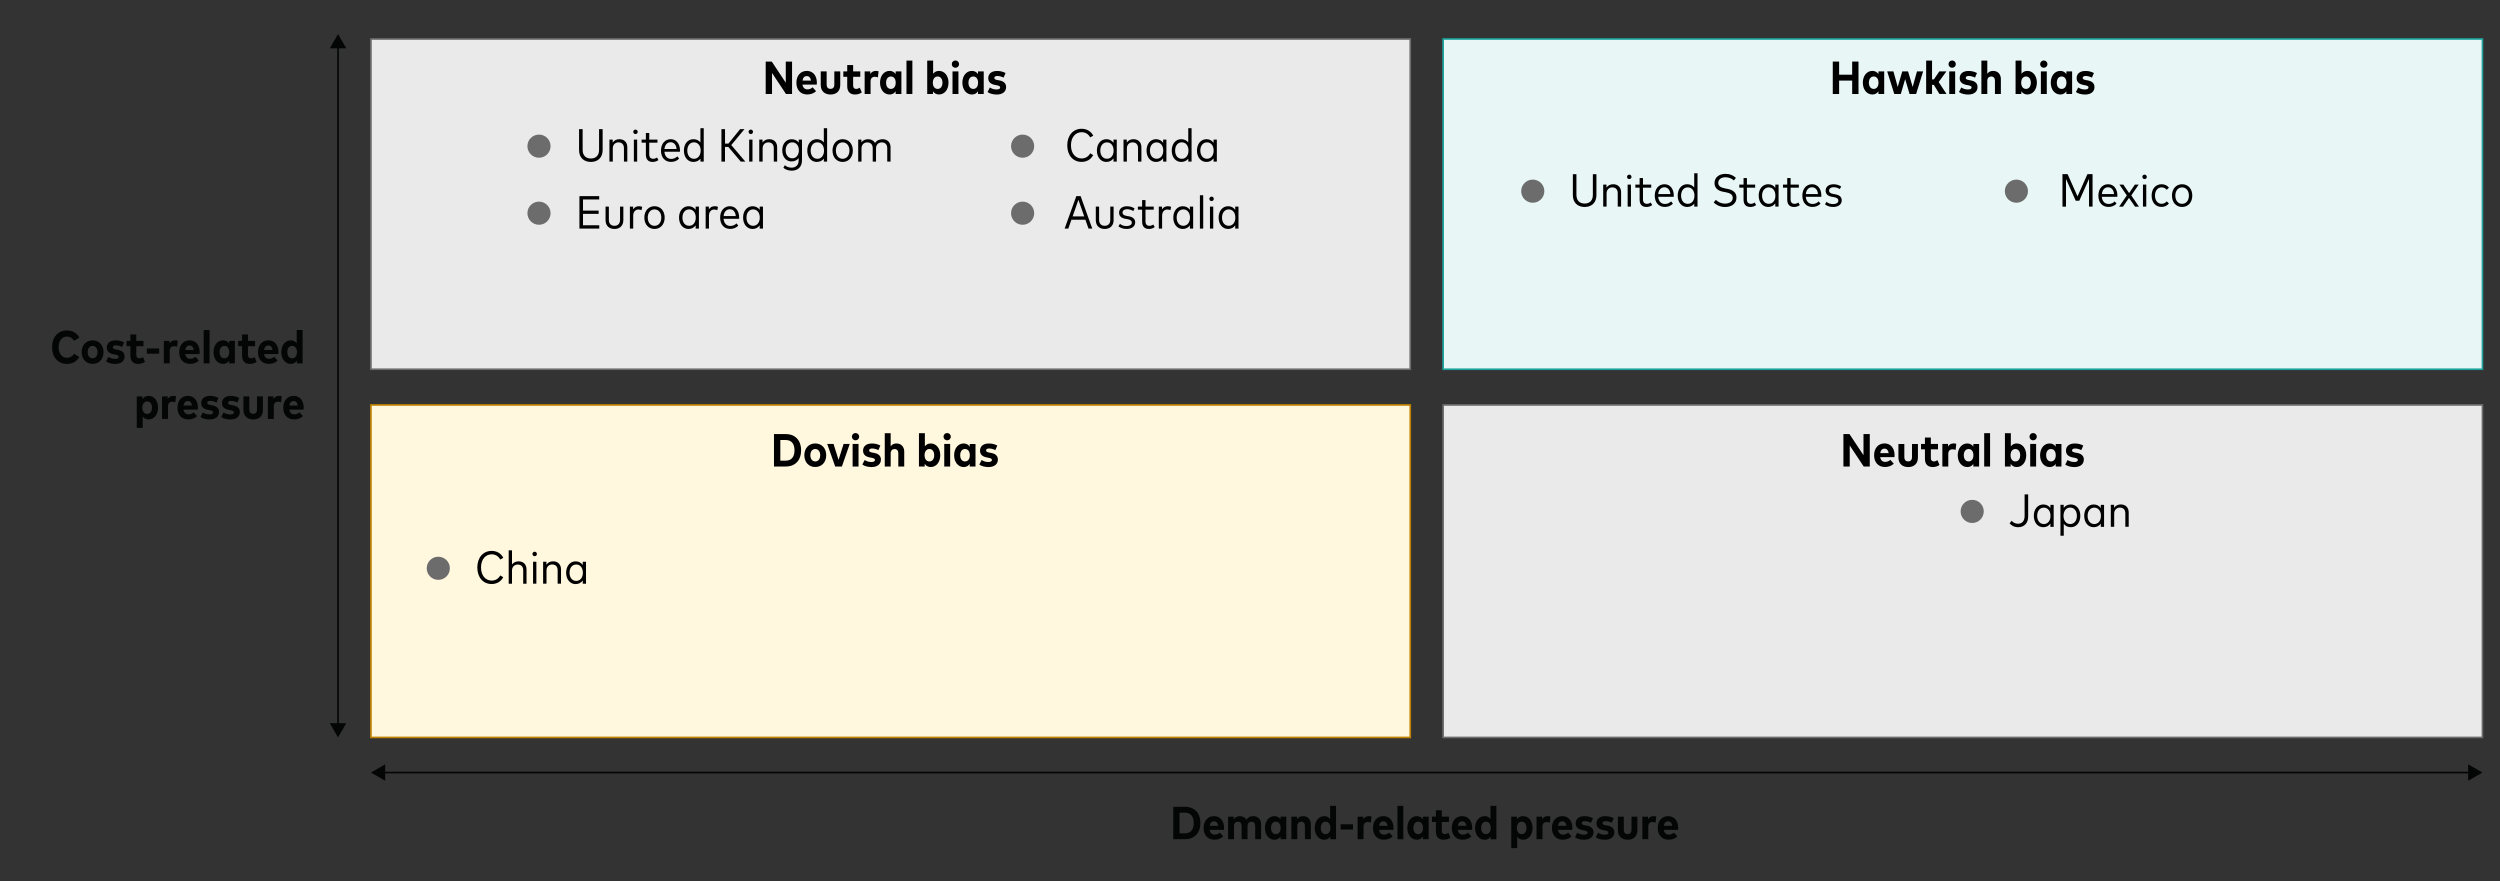 <?xml version="1.0" encoding="utf-8"?>
<!-- Generator: Adobe Illustrator 28.3.0, SVG Export Plug-In . SVG Version: 6.00 Build 0)  -->
<svg version="1.1" xmlns="http://www.w3.org/2000/svg" xmlns:xlink="http://www.w3.org/1999/xlink" x="0px" y="0px"
	 viewBox="0 0 756 266.46" style="enable-background:new 0 0 756 266.46;" xml:space="preserve">
<rect x="0" y="0" width="756" height="266.46" fill="#333333" stroke="none"/>
<g id="Color_Palettes" style="display:none;">
</g>
<g id="Grab_and_Go_Elements" style="display:none;">
</g>
<g id="Sample_Charts" style="display:none;">
</g>
<g id="Freshness_Article_Charts" style="display:none;">
</g>
<g id="Layer_6">
	
		<rect x="436.4" y="122.46" style="fill:#EAEAEA;stroke:#6C6C6C;stroke-width:0.5;stroke-miterlimit:10;" width="314.29" height="100.54"/>
	
		<rect x="436.4" y="11.79" style="fill:#E8F6F5;stroke:#1BA39C;stroke-width:0.5;stroke-miterlimit:10;" width="314.29" height="99.87"/>
	
		<rect x="112.17" y="122.46" style="fill:#FFF7DE;stroke:#BF8200;stroke-width:0.5;stroke-miterlimit:10;" width="314.29" height="100.54"/>
	
		<rect x="112.17" y="11.79" style="fill:#EAEAEA;stroke:#6C6C6C;stroke-width:0.5;stroke-miterlimit:10;" width="314.29" height="99.87"/>
	<g>
		<rect x="12.3" y="99.81" style="fill:none;" width="79.98" height="28.68"/>
		<path style="fill:#040505;" d="M15.74,104.99c0-3.07,1.83-5.06,4.52-5.06c1.66,0,3.06,0.82,3.75,2.21l-1.65,0.9
			c-0.46-0.81-1.18-1.26-2.1-1.26c-1.47,0-2.53,1.2-2.53,3.21c0.01,2.08,1.11,3.21,2.54,3.21c0.9,0,1.64-0.44,2.12-1.25l1.58,1
			c-0.74,1.32-2.04,2.11-3.7,2.11C17.58,110.05,15.74,108.05,15.74,104.99z"/>
		<path style="fill:#040505;" d="M24.69,106.48c0-2.12,1.37-3.56,3.31-3.56c1.94,0,3.31,1.44,3.31,3.56c0,2.12-1.37,3.56-3.31,3.56
			C26.07,110.04,24.69,108.6,24.69,106.48z M28,108.36c0.87,0,1.49-0.7,1.49-1.88c0-1.17-0.62-1.88-1.49-1.88
			c-0.87,0-1.48,0.71-1.48,1.88C26.51,107.66,27.13,108.36,28,108.36z"/>
		<path style="fill:#040505;" d="M32.07,109.29l0.71-1.38c0.53,0.36,1.18,0.61,2.02,0.61c0.71,0,1.09-0.22,1.09-0.62
			c0-0.32-0.29-0.52-1.06-0.67l-0.47-0.08c-1.44-0.27-2.07-0.99-2.07-2.07c0-1.35,1.03-2.16,2.67-2.16c0.99,0,1.72,0.2,2.56,0.62
			l-0.6,1.39c-0.51-0.27-1.25-0.5-1.88-0.5c-0.61,0-0.92,0.24-0.92,0.6c0,0.39,0.39,0.54,1.06,0.66l0.5,0.09
			c1.32,0.25,2,0.93,2,2.01c0,1.39-1.09,2.26-2.86,2.26C33.81,110.04,32.79,109.82,32.07,109.29z"/>
		<path style="fill:#040505;" d="M39.43,107.52v-2.83h-1.18v-1.62h1.18v-1.93h1.79v1.93h2.16v1.62h-2.16v2.65
			c0,0.75,0.39,1.02,0.92,1.02c0.39,0,0.78-0.18,1.09-0.37l0.6,1.44c-0.53,0.36-1.15,0.62-2.04,0.62
			C40.25,110.04,39.43,109.16,39.43,107.52z"/>
		<path style="fill:#040505;" d="M44.41,105.38h3.73v1.58h-3.73V105.38z"/>
		<path style="fill:#040505;" d="M49.53,103.07h1.72v0.8c0.36-0.66,0.95-0.96,1.72-0.96c0.31,0,0.58,0.05,0.78,0.13l-0.2,1.83
			c-0.27-0.11-0.63-0.18-0.97-0.18c-0.76,0-1.25,0.48-1.25,1.39v3.81h-1.79V103.07z"/>
		<path style="fill:#040505;" d="M54.19,106.5c0-2.18,1.28-3.59,3.16-3.59c1.81,0,3.03,1.39,3.03,3.56c0,0.2-0.01,0.43-0.03,0.59
			h-4.32c0.15,0.99,0.73,1.44,1.55,1.44c0.55,0,1.1-0.23,1.52-0.62l1.04,1.16c-0.7,0.68-1.62,1-2.67,1
			C55.49,110.04,54.19,108.68,54.19,106.5z M58.6,105.84c-0.13-0.89-0.58-1.36-1.26-1.36c-0.73,0-1.17,0.48-1.3,1.36H58.6z"/>
		<path style="fill:#040505;" d="M61.59,99.8h1.78v10.09h-1.78V99.8z"/>
		<path style="fill:#040505;" d="M64.57,106.47c0-2.07,1.21-3.56,2.89-3.56c0.85,0,1.44,0.4,1.83,0.97v-0.81h1.74v6.82h-1.74v-0.81
			c-0.38,0.57-0.97,0.97-1.83,0.97C65.78,110.04,64.57,108.56,64.57,106.47z M67.86,108.36c0.87,0,1.45-0.71,1.45-1.88
			s-0.58-1.88-1.45-1.88c-0.89,0-1.46,0.74-1.46,1.88C66.41,107.63,66.97,108.36,67.86,108.36z"/>
		<path style="fill:#040505;" d="M73.2,107.52v-2.83h-1.18v-1.62h1.18v-1.93h1.79v1.93h2.16v1.62h-2.16v2.65
			c0,0.75,0.39,1.02,0.92,1.02c0.38,0,0.78-0.18,1.09-0.37l0.6,1.44c-0.53,0.36-1.15,0.62-2.04,0.62
			C74.02,110.04,73.2,109.16,73.2,107.52z"/>
		<path style="fill:#040505;" d="M78.01,106.5c0-2.18,1.28-3.59,3.16-3.59c1.81,0,3.03,1.39,3.03,3.56c0,0.2-0.01,0.43-0.03,0.59
			h-4.32c0.15,0.99,0.73,1.44,1.55,1.44c0.55,0,1.1-0.23,1.52-0.62l1.04,1.16c-0.7,0.68-1.62,1-2.67,1
			C79.31,110.04,78.01,108.68,78.01,106.5z M82.42,105.84c-0.13-0.89-0.58-1.36-1.26-1.36c-0.73,0-1.17,0.48-1.3,1.36H82.42z"/>
		<path style="fill:#040505;" d="M85.06,106.47c0-2.08,1.21-3.56,2.89-3.56c0.81,0,1.39,0.36,1.77,0.89V99.8h1.79v10.09h-1.73v-0.81
			c-0.38,0.57-0.97,0.97-1.83,0.97C86.26,110.04,85.06,108.56,85.06,106.47z M88.35,108.36c0.87,0,1.45-0.71,1.45-1.88
			s-0.58-1.88-1.45-1.88c-0.89,0-1.46,0.74-1.46,1.88C86.9,107.63,87.46,108.36,88.35,108.36z"/>
		<path style="fill:#040505;" d="M41.35,119.87h1.74v0.81c0.39-0.57,0.97-0.97,1.82-0.97c1.69,0,2.89,1.49,2.89,3.57
			c0,2.08-1.2,3.56-2.88,3.56c-0.81,0-1.38-0.36-1.77-0.88v3.42h-1.79V119.87z M44.51,125.16c0.88,0,1.45-0.73,1.45-1.88
			c0-1.15-0.57-1.88-1.45-1.88c-0.87,0-1.46,0.72-1.46,1.88S43.64,125.16,44.51,125.16z"/>
		<path style="fill:#040505;" d="M49,119.87h1.72v0.8c0.36-0.66,0.95-0.96,1.72-0.96c0.31,0,0.58,0.05,0.78,0.13l-0.2,1.83
			c-0.27-0.11-0.63-0.18-0.97-0.18c-0.76,0-1.25,0.48-1.25,1.39v3.81H49V119.87z"/>
		<path style="fill:#040505;" d="M53.66,123.3c0-2.18,1.28-3.59,3.16-3.59c1.81,0,3.03,1.39,3.03,3.56c0,0.2-0.01,0.43-0.03,0.59
			h-4.32c0.15,0.99,0.73,1.44,1.55,1.44c0.55,0,1.1-0.23,1.52-0.62l1.04,1.16c-0.7,0.68-1.62,1-2.67,1
			C54.96,126.84,53.66,125.48,53.66,123.3z M58.06,122.64c-0.13-0.89-0.57-1.36-1.26-1.36c-0.73,0-1.17,0.48-1.3,1.36H58.06z"/>
		<path style="fill:#040505;" d="M60.62,126.09l0.71-1.38c0.53,0.36,1.18,0.61,2.02,0.61c0.71,0,1.09-0.22,1.09-0.62
			c0-0.32-0.29-0.52-1.06-0.67l-0.47-0.08c-1.44-0.27-2.07-0.99-2.07-2.07c0-1.35,1.03-2.16,2.67-2.16c0.99,0,1.72,0.2,2.56,0.62
			l-0.6,1.39c-0.51-0.27-1.25-0.5-1.88-0.5c-0.61,0-0.92,0.24-0.92,0.6c0,0.39,0.39,0.54,1.07,0.66l0.5,0.09
			c1.32,0.25,2,0.93,2,2.01c0,1.39-1.09,2.26-2.86,2.26C62.35,126.84,61.33,126.62,60.62,126.09z"/>
		<path style="fill:#040505;" d="M66.91,126.09l0.71-1.38c0.53,0.36,1.18,0.61,2.02,0.61c0.71,0,1.09-0.22,1.09-0.62
			c0-0.32-0.29-0.52-1.06-0.67l-0.47-0.08c-1.44-0.27-2.07-0.99-2.07-2.07c0-1.35,1.03-2.16,2.67-2.16c0.99,0,1.72,0.2,2.56,0.62
			l-0.6,1.39c-0.51-0.27-1.25-0.5-1.88-0.5c-0.61,0-0.92,0.24-0.92,0.6c0,0.39,0.39,0.54,1.07,0.66l0.5,0.09
			c1.32,0.25,2,0.93,2,2.01c0,1.39-1.09,2.26-2.86,2.26C68.65,126.84,67.62,126.62,66.91,126.09z"/>
		<path style="fill:#040505;" d="M73.61,123.95v-4.08h1.79v3.94c0,0.95,0.48,1.34,1.16,1.34c0.68,0,1.16-0.4,1.16-1.34v-3.94h1.79
			v4.09c0,2-1.31,2.89-2.94,2.89S73.61,125.95,73.61,123.95z"/>
		<path style="fill:#040505;" d="M80.99,119.87h1.72v0.8c0.36-0.66,0.95-0.96,1.72-0.96c0.31,0,0.58,0.05,0.78,0.13l-0.2,1.83
			c-0.27-0.11-0.63-0.18-0.97-0.18c-0.76,0-1.25,0.48-1.25,1.39v3.81h-1.79V119.87z"/>
		<path style="fill:#040505;" d="M85.65,123.3c0-2.18,1.28-3.59,3.16-3.59c1.81,0,3.03,1.39,3.03,3.56c0,0.2-0.01,0.43-0.03,0.59
			h-4.32c0.15,0.99,0.73,1.44,1.55,1.44c0.55,0,1.1-0.23,1.52-0.62l1.04,1.16c-0.7,0.68-1.62,1-2.67,1
			C86.96,126.84,85.65,125.48,85.65,123.3z M90.06,122.64c-0.13-0.89-0.57-1.36-1.26-1.36c-0.73,0-1.17,0.48-1.3,1.36H90.06z"/>
	</g>
	<g>
		<rect x="343.27" y="243.7" style="fill:none;" width="175.27" height="10.29"/>
		<path style="fill:#040505;" d="M354.79,243.97h3.59c2.85,0,4.62,1.92,4.62,4.9c0,2.98-1.76,4.9-4.62,4.9h-3.59V243.97z
			 M358.34,252c1.8,0,2.65-1.25,2.65-3.12c0-1.89-0.85-3.12-2.65-3.12h-1.64V252H358.34z"/>
		<path style="fill:#040505;" d="M363.97,250.39c0-2.18,1.28-3.59,3.16-3.59c1.81,0,3.03,1.39,3.03,3.56c0,0.2-0.01,0.43-0.03,0.59
			h-4.32c0.15,0.99,0.73,1.44,1.55,1.44c0.55,0,1.1-0.23,1.52-0.62l1.04,1.16c-0.7,0.68-1.62,1-2.67,1
			C365.27,253.93,363.97,252.56,363.97,250.39z M368.38,249.73c-0.13-0.89-0.57-1.36-1.26-1.36c-0.73,0-1.17,0.48-1.3,1.36H368.38z"
			/>
		<path style="fill:#040505;" d="M371.37,246.96h1.72v0.83c0.41-0.7,1.07-0.99,1.83-0.99c0.9,0,1.61,0.41,2.01,1.1
			c0.43-0.78,1.18-1.1,2.04-1.1c1.44,0,2.39,0.97,2.39,2.45v4.53h-1.79v-4c0-0.84-0.43-1.29-1.13-1.29c-0.65,0-1.18,0.45-1.18,1.3
			v3.99h-1.79v-4c0-0.84-0.43-1.29-1.13-1.29c-0.66,0-1.18,0.45-1.18,1.3v3.99h-1.79V246.96z"/>
		<path style="fill:#040505;" d="M382.52,250.36c0-2.07,1.21-3.56,2.89-3.56c0.85,0,1.44,0.4,1.83,0.97v-0.81h1.74v6.82h-1.74v-0.81
			c-0.38,0.57-0.97,0.97-1.83,0.97C383.72,253.93,382.52,252.45,382.52,250.36z M385.81,252.24c0.87,0,1.45-0.71,1.45-1.88
			c0-1.16-0.58-1.88-1.45-1.88c-0.89,0-1.46,0.74-1.46,1.88S384.92,252.24,385.81,252.24z"/>
		<path style="fill:#040505;" d="M390.52,246.96h1.72v0.83c0.41-0.7,1.07-0.99,1.83-0.99c1.38,0,2.33,0.97,2.33,2.45v4.53h-1.79v-4
			c0-0.84-0.43-1.29-1.13-1.29c-0.66,0-1.18,0.45-1.18,1.3v3.99h-1.79V246.96z"/>
		<path style="fill:#040505;" d="M397.57,250.36c0-2.08,1.21-3.56,2.89-3.56c0.81,0,1.39,0.36,1.77,0.89v-3.99h1.79v10.09h-1.73
			v-0.81c-0.38,0.57-0.97,0.97-1.83,0.97C398.77,253.93,397.57,252.45,397.57,250.36z M400.86,252.24c0.87,0,1.45-0.71,1.45-1.88
			c0-1.16-0.58-1.88-1.45-1.88c-0.89,0-1.46,0.74-1.46,1.88S399.97,252.24,400.86,252.24z"/>
		<path style="fill:#040505;" d="M405.41,249.27h3.73v1.58h-3.73V249.27z"/>
		<path style="fill:#040505;" d="M410.53,246.96h1.72v0.8c0.36-0.66,0.95-0.96,1.72-0.96c0.31,0,0.58,0.05,0.78,0.13l-0.2,1.83
			c-0.27-0.11-0.63-0.18-0.97-0.18c-0.76,0-1.25,0.48-1.25,1.39v3.81h-1.79V246.96z"/>
		<path style="fill:#040505;" d="M415.19,250.39c0-2.18,1.28-3.59,3.16-3.59c1.81,0,3.03,1.39,3.03,3.56c0,0.2-0.01,0.43-0.03,0.59
			h-4.32c0.15,0.99,0.73,1.44,1.55,1.44c0.55,0,1.1-0.23,1.52-0.62l1.04,1.16c-0.7,0.68-1.62,1-2.67,1
			C416.5,253.93,415.19,252.56,415.19,250.39z M419.6,249.73c-0.13-0.89-0.57-1.36-1.26-1.36c-0.73,0-1.17,0.48-1.3,1.36H419.6z"/>
		<path style="fill:#040505;" d="M422.59,243.69h1.78v10.09h-1.78V243.69z"/>
		<path style="fill:#040505;" d="M425.57,250.36c0-2.07,1.21-3.56,2.89-3.56c0.85,0,1.44,0.4,1.83,0.97v-0.81h1.74v6.82h-1.74v-0.81
			c-0.38,0.57-0.97,0.97-1.83,0.97C426.78,253.93,425.57,252.45,425.57,250.36z M428.87,252.24c0.87,0,1.45-0.71,1.45-1.88
			c0-1.16-0.58-1.88-1.45-1.88c-0.89,0-1.46,0.74-1.46,1.88S427.98,252.24,428.87,252.24z"/>
		<path style="fill:#040505;" d="M434.21,251.4v-2.83h-1.18v-1.62h1.18v-1.93h1.79v1.93h2.16v1.62h-2.16v2.65
			c0,0.75,0.39,1.02,0.92,1.02c0.38,0,0.78-0.17,1.09-0.37l0.6,1.44c-0.53,0.36-1.15,0.62-2.04,0.62
			C435.03,253.93,434.21,253.05,434.21,251.4z"/>
		<path style="fill:#040505;" d="M439.01,250.39c0-2.18,1.28-3.59,3.16-3.59c1.81,0,3.03,1.39,3.03,3.56c0,0.2-0.01,0.43-0.03,0.59
			h-4.32c0.15,0.99,0.73,1.44,1.55,1.44c0.55,0,1.1-0.23,1.52-0.62l1.04,1.16c-0.7,0.68-1.62,1-2.67,1
			C440.32,253.93,439.01,252.56,439.01,250.39z M443.42,249.73c-0.13-0.89-0.57-1.36-1.26-1.36c-0.73,0-1.17,0.48-1.3,1.36H443.42z"
			/>
		<path style="fill:#040505;" d="M446.06,250.36c0-2.08,1.21-3.56,2.89-3.56c0.81,0,1.39,0.36,1.77,0.89v-3.99h1.79v10.09h-1.73
			v-0.81c-0.38,0.57-0.97,0.97-1.83,0.97C447.27,253.93,446.06,252.45,446.06,250.36z M449.35,252.24c0.87,0,1.45-0.71,1.45-1.88
			c0-1.16-0.58-1.88-1.45-1.88c-0.89,0-1.46,0.74-1.46,1.88S448.46,252.24,449.35,252.24z"/>
		<path style="fill:#040505;" d="M457,246.96h1.74v0.8c0.39-0.57,0.97-0.97,1.82-0.97c1.69,0,2.89,1.49,2.89,3.57
			s-1.2,3.57-2.88,3.57c-0.81,0-1.38-0.36-1.77-0.88v3.42H457V246.96z M460.16,252.24c0.88,0,1.45-0.73,1.45-1.88
			s-0.57-1.88-1.45-1.88c-0.87,0-1.46,0.72-1.46,1.88C458.7,251.53,459.29,252.24,460.16,252.24z"/>
		<path style="fill:#040505;" d="M464.64,246.96h1.72v0.8c0.36-0.66,0.95-0.96,1.72-0.96c0.31,0,0.58,0.05,0.78,0.13l-0.2,1.83
			c-0.27-0.11-0.63-0.18-0.97-0.18c-0.76,0-1.25,0.48-1.25,1.39v3.81h-1.79V246.96z"/>
		<path style="fill:#040505;" d="M469.3,250.39c0-2.18,1.28-3.59,3.16-3.59c1.81,0,3.03,1.39,3.03,3.56c0,0.2-0.01,0.43-0.03,0.59
			h-4.32c0.15,0.99,0.73,1.44,1.55,1.44c0.55,0,1.1-0.23,1.52-0.62l1.04,1.16c-0.7,0.68-1.62,1-2.67,1
			C470.6,253.93,469.3,252.56,469.3,250.39z M473.71,249.73c-0.13-0.89-0.57-1.36-1.26-1.36c-0.73,0-1.17,0.48-1.3,1.36H473.71z"/>
		<path style="fill:#040505;" d="M476.26,253.18l0.71-1.38c0.53,0.36,1.18,0.61,2.02,0.61c0.71,0,1.09-0.22,1.09-0.62
			c0-0.32-0.29-0.53-1.06-0.67l-0.47-0.08c-1.44-0.27-2.07-1-2.07-2.07c0-1.35,1.03-2.16,2.67-2.16c0.99,0,1.72,0.2,2.56,0.62
			l-0.6,1.39c-0.51-0.27-1.25-0.5-1.88-0.5c-0.61,0-0.92,0.24-0.92,0.6c0,0.39,0.39,0.54,1.07,0.66l0.5,0.09
			c1.32,0.25,2,0.93,2,2.01c0,1.39-1.09,2.26-2.86,2.26C478,253.93,476.97,253.71,476.26,253.18z"/>
		<path style="fill:#040505;" d="M482.55,253.18l0.71-1.38c0.53,0.36,1.18,0.61,2.02,0.61c0.71,0,1.09-0.22,1.09-0.62
			c0-0.32-0.29-0.53-1.06-0.67l-0.47-0.08c-1.44-0.27-2.07-1-2.07-2.07c0-1.35,1.03-2.16,2.67-2.16c0.99,0,1.72,0.2,2.56,0.62
			l-0.6,1.39c-0.51-0.27-1.25-0.5-1.88-0.5c-0.61,0-0.92,0.24-0.92,0.6c0,0.39,0.39,0.54,1.07,0.66l0.5,0.09
			c1.32,0.25,2,0.93,2,2.01c0,1.39-1.09,2.26-2.86,2.26C484.29,253.93,483.27,253.71,482.55,253.18z"/>
		<path style="fill:#040505;" d="M489.25,251.04v-4.08h1.79v3.94c0,0.95,0.48,1.34,1.16,1.34c0.68,0,1.16-0.4,1.16-1.34v-3.94h1.79
			v4.09c0,2-1.31,2.89-2.94,2.89S489.25,253.04,489.25,251.04z"/>
		<path style="fill:#040505;" d="M496.64,246.96h1.72v0.8c0.36-0.66,0.95-0.96,1.72-0.96c0.31,0,0.58,0.05,0.78,0.13l-0.2,1.83
			c-0.27-0.11-0.63-0.18-0.97-0.18c-0.76,0-1.25,0.48-1.25,1.39v3.81h-1.79V246.96z"/>
		<path style="fill:#040505;" d="M501.3,250.39c0-2.18,1.28-3.59,3.16-3.59c1.81,0,3.03,1.39,3.03,3.56c0,0.2-0.01,0.43-0.03,0.59
			h-4.32c0.15,0.99,0.73,1.44,1.55,1.44c0.55,0,1.1-0.23,1.52-0.62l1.04,1.16c-0.7,0.68-1.62,1-2.67,1
			C502.6,253.93,501.3,252.56,501.3,250.39z M505.7,249.73c-0.13-0.89-0.58-1.36-1.26-1.36c-0.73,0-1.17,0.48-1.3,1.36H505.7z"/>
	</g>
	<g>
		<g>
			
				<line style="fill:none;stroke:#040505;stroke-width:0.5;stroke-miterlimit:10;" x1="102.22" y1="219.42" x2="102.22" y2="13.88"/>
			<g>
				<polygon style="fill:#040505;" points="104.72,218.69 102.22,223.01 99.73,218.69 				"/>
			</g>
			<g>
				<polygon style="fill:#040505;" points="104.72,14.61 102.22,10.29 99.73,14.61 				"/>
			</g>
		</g>
	</g>
	<g>
		<g>
			
				<line style="fill:none;stroke:#040505;stroke-width:0.5;stroke-miterlimit:10;" x1="747.1" y1="233.62" x2="115.76" y2="233.62"/>
			<g>
				<polygon style="fill:#040505;" points="746.37,231.12 750.69,233.62 746.37,236.11 				"/>
			</g>
			<g>
				<polygon style="fill:#040505;" points="116.49,231.12 112.17,233.62 116.49,236.11 				"/>
			</g>
		</g>
	</g>
	<g>
		<rect x="201.27" y="18.34" style="fill:none;" width="132.76" height="10.23"/>
		<path d="M231.55,18.62h1.83l4.24,6.39v-6.39h1.9v9.81h-1.83l-4.23-6.37v6.37h-1.91V18.62z"/>
		<path d="M240.83,25.03c0-2.18,1.28-3.59,3.16-3.59c1.81,0,3.03,1.39,3.03,3.56c0,0.2-0.01,0.43-0.03,0.59h-4.32
			c0.15,0.99,0.73,1.44,1.55,1.44c0.55,0,1.1-0.23,1.52-0.62l1.04,1.16c-0.7,0.68-1.62,1-2.67,1
			C242.14,28.57,240.83,27.21,240.83,25.03z M245.24,24.37c-0.13-0.89-0.58-1.36-1.26-1.36c-0.73,0-1.17,0.48-1.3,1.36H245.24z"/>
		<path d="M248.19,25.68V21.6h1.79v3.94c0,0.95,0.48,1.34,1.16,1.34c0.68,0,1.16-0.4,1.16-1.34V21.6h1.79v4.09
			c0,2-1.31,2.89-2.94,2.89S248.19,27.69,248.19,25.68z"/>
		<path d="M256.2,26.05v-2.83h-1.18V21.6h1.18v-1.93h1.79v1.93h2.16v1.62h-2.16v2.65c0,0.75,0.39,1.02,0.92,1.02
			c0.38,0,0.78-0.18,1.09-0.37l0.6,1.44c-0.53,0.36-1.15,0.62-2.04,0.62C257.02,28.57,256.2,27.69,256.2,26.05z"/>
		<path d="M261.46,21.6h1.72v0.8c0.36-0.66,0.95-0.96,1.72-0.96c0.31,0,0.58,0.05,0.78,0.13l-0.2,1.83
			c-0.27-0.11-0.63-0.18-0.97-0.18c-0.76,0-1.25,0.48-1.25,1.39v3.81h-1.79V21.6z"/>
		<path d="M266.12,25c0-2.07,1.21-3.56,2.89-3.56c0.85,0,1.44,0.4,1.83,0.97V21.6h1.74v6.82h-1.74v-0.81
			c-0.38,0.57-0.97,0.97-1.83,0.97C267.32,28.57,266.12,27.09,266.12,25z M269.41,26.89c0.87,0,1.45-0.71,1.45-1.88
			s-0.58-1.88-1.45-1.88c-0.89,0-1.46,0.74-1.46,1.88C267.95,26.16,268.52,26.89,269.41,26.89z"/>
		<path d="M274.12,18.33h1.78v10.09h-1.78V18.33z"/>
		<path d="M282.13,27.61v0.81h-1.74V18.33h1.79v3.99c0.39-0.53,0.96-0.88,1.76-0.88c1.69,0,2.89,1.48,2.89,3.56
			c0,2.09-1.2,3.57-2.88,3.57C283.1,28.57,282.52,28.18,282.13,27.61z M283.55,26.89c0.88,0,1.45-0.73,1.45-1.88
			c0-1.15-0.57-1.88-1.45-1.88c-0.87,0-1.46,0.72-1.46,1.88S282.68,26.89,283.55,26.89z"/>
		<path d="M287.82,19.39c0-0.62,0.48-1.1,1.1-1.1c0.62,0,1.1,0.48,1.1,1.11c0,0.62-0.48,1.09-1.1,1.09
			C288.29,20.49,287.82,20.02,287.82,19.39z M288.04,21.6h1.79v6.82h-1.79V21.6z"/>
		<path d="M291.02,25c0-2.07,1.21-3.56,2.89-3.56c0.85,0,1.44,0.4,1.83,0.97V21.6h1.74v6.82h-1.74v-0.81
			c-0.38,0.57-0.97,0.97-1.83,0.97C292.23,28.57,291.02,27.09,291.02,25z M294.32,26.89c0.87,0,1.45-0.71,1.45-1.88
			s-0.58-1.88-1.45-1.88c-0.89,0-1.46,0.74-1.46,1.88C292.86,26.16,293.43,26.89,294.32,26.89z"/>
		<path d="M298.63,27.83l0.71-1.38c0.53,0.36,1.18,0.61,2.02,0.61c0.71,0,1.09-0.22,1.09-0.62c0-0.32-0.29-0.52-1.06-0.67
			l-0.47-0.08c-1.44-0.27-2.07-0.99-2.07-2.07c0-1.35,1.03-2.16,2.67-2.16c0.99,0,1.72,0.2,2.56,0.62l-0.6,1.39
			c-0.51-0.27-1.25-0.5-1.88-0.5c-0.61,0-0.92,0.24-0.92,0.6c0,0.39,0.39,0.54,1.07,0.66l0.5,0.09c1.32,0.25,2,0.93,2,2.01
			c0,1.39-1.09,2.26-2.86,2.26C300.37,28.57,299.35,28.35,298.63,27.83z"/>
	</g>
	<g>
		<rect x="174.06" y="38.78" style="fill:none;" width="101.12" height="12.83"/>
		<path d="M175.11,45.39v-6.34h1.08v6.27c0,1.77,1.05,2.61,2.49,2.61c1.43,0,2.48-0.83,2.48-2.61v-6.27h1.08v6.34
			c0,2.33-1.51,3.58-3.56,3.58C176.62,48.97,175.11,47.73,175.11,45.39z"/>
		<path d="M184.29,42.21h0.99v0.9c0.47-0.71,1.24-1.02,2.03-1.02c1.42,0,2.39,0.93,2.39,2.41v4.36h-1.02V44.8
			c0-1.11-0.61-1.75-1.65-1.75c-0.97,0-1.72,0.7-1.72,1.79v4.02h-1.02V42.21z"/>
		<path d="M191.5,39.87c0-0.39,0.29-0.68,0.67-0.68c0.38,0,0.67,0.3,0.67,0.68c0,0.39-0.29,0.67-0.67,0.67
			C191.79,40.54,191.5,40.25,191.5,39.87z M191.68,42.21h1v6.65h-1V42.21z"/>
		<path d="M195.31,46.75v-3.61h-1.29v-0.93h1.29v-1.99h1.02v1.99h2.49v0.93h-2.49v3.56c0,0.9,0.48,1.32,1.17,1.32
			c0.44,0,0.85-0.16,1.18-0.4l0.43,0.78c-0.43,0.34-1.02,0.57-1.74,0.57C196.08,48.97,195.31,48.25,195.31,46.75z"/>
		<path d="M199.88,45.54c0-2.09,1.21-3.45,2.95-3.45c1.64,0,2.8,1.34,2.8,3.43c0,0.13-0.01,0.26-0.02,0.37h-4.69
			c0.12,1.44,0.95,2.17,2.06,2.17c0.76,0,1.37-0.31,1.85-0.78l0.54,0.69c-0.73,0.74-1.57,0.99-2.46,0.99
			C201.1,48.97,199.88,47.65,199.88,45.54z M204.6,45.06c-0.1-1.25-0.79-2.05-1.79-2.05c-1.06,0-1.75,0.78-1.88,2.05H204.6z"/>
		<path d="M206.81,45.53c0-2.05,1.21-3.44,2.86-3.44c0.95,0,1.66,0.38,2.14,0.97v-4.29h1v10.09h-0.99v-0.88
			c-0.48,0.6-1.2,0.99-2.16,0.99C208.02,48.97,206.81,47.58,206.81,45.53z M209.86,48.02c1.19,0,2.02-0.98,2.02-2.49
			c0-1.5-0.83-2.49-2.02-2.49c-1.22,0-2.02,1-2.02,2.49S208.64,48.02,209.86,48.02z"/>
		<path d="M218.17,39.05h1.08v4.37h1.03l3.53-4.37h1.32l-4,4.82l4.25,4.99H224l-3.75-4.43h-1.01v4.43h-1.08V39.05z"/>
		<path d="M226.37,39.87c0-0.39,0.29-0.68,0.67-0.68c0.38,0,0.67,0.3,0.67,0.68c0,0.39-0.29,0.67-0.67,0.67
			C226.66,40.54,226.37,40.25,226.37,39.87z M226.55,42.21h1v6.65h-1V42.21z"/>
		<path d="M229.6,42.21h0.99v0.9c0.47-0.71,1.24-1.02,2.03-1.02c1.42,0,2.39,0.93,2.39,2.41v4.36h-1.02V44.8
			c0-1.11-0.61-1.75-1.65-1.75c-0.97,0-1.72,0.7-1.72,1.79v4.02h-1.02V42.21z"/>
		<path d="M236.9,50.74l0.43-0.78c0.5,0.43,1.23,0.74,2.04,0.74c1.21,0,2.14-0.71,2.14-2.14v-0.74c-0.5,0.63-1.23,1-2.18,1
			c-1.54,0-2.78-1.3-2.78-3.36s1.23-3.36,2.84-3.36c0.92,0,1.65,0.37,2.14,1v-0.89h0.99v6.3c0,2.02-1.32,3.1-3.1,3.1
			C238.42,51.61,237.5,51.29,236.9,50.74z M239.58,47.87c1.18,0,2-0.97,2-2.41s-0.82-2.41-2-2.41c-1.21,0-2,0.98-2,2.41
			S238.38,47.87,239.58,47.87z"/>
		<path d="M244.12,45.53c0-2.05,1.21-3.44,2.86-3.44c0.95,0,1.66,0.38,2.14,0.97v-4.29h1v10.09h-0.99v-0.88
			c-0.48,0.6-1.2,0.99-2.16,0.99C245.33,48.97,244.12,47.58,244.12,45.53z M247.17,48.02c1.19,0,2.02-0.98,2.02-2.49
			c0-1.5-0.83-2.49-2.02-2.49c-1.22,0-2.02,1-2.02,2.49S245.95,48.02,247.17,48.02z"/>
		<path d="M251.75,45.53c0-2.05,1.27-3.44,3.07-3.44c1.8,0,3.08,1.39,3.08,3.44c0,2.04-1.28,3.44-3.08,3.44
			C253.02,48.97,251.75,47.58,251.75,45.53z M254.81,48.02c1.2,0,2.06-0.97,2.06-2.49c0-1.51-0.86-2.48-2.06-2.48
			c-1.19,0-2.04,0.97-2.04,2.48C252.77,47.05,253.62,48.02,254.81,48.02z"/>
		<path d="M259.51,42.21h0.98v0.82c0.49-0.65,1.25-0.93,2.03-0.93c0.95,0,1.7,0.42,2.09,1.14c0.5-0.8,1.38-1.14,2.29-1.14
			c1.44,0,2.4,0.93,2.4,2.42v4.35h-1V44.8c0-1.1-0.62-1.74-1.66-1.74c-0.97,0-1.73,0.69-1.73,1.78v4.03h-1V44.8
			c0-1.1-0.62-1.74-1.66-1.74c-0.97,0-1.73,0.7-1.73,1.79v4.02h-1V42.21z"/>
	</g>
	<g>
		<rect x="174.06" y="59.05" style="fill:none;" width="101.12" height="12.83"/>
		<path d="M175.23,59.32h5.97v1h-4.9v3.36h4.73v1h-4.73v3.44h4.92v1h-6V59.32z"/>
		<path d="M183.12,66.57v-4.1h1v4.02c0,1.2,0.69,1.79,1.69,1.79c0.99,0,1.69-0.59,1.69-1.79v-4.02h1v4.1c0,1.79-1.19,2.67-2.69,2.67
			C184.31,69.24,183.12,68.37,183.12,66.57z"/>
		<path d="M190.48,62.48h0.97v0.83c0.39-0.62,1-0.95,1.77-0.95c0.39,0,0.71,0.06,0.99,0.2l-0.22,1c-0.26-0.13-0.62-0.2-0.95-0.2
			c-0.94,0-1.56,0.75-1.56,1.87v3.89h-1V62.48z"/>
		<path d="M194.85,65.8c0-2.05,1.27-3.44,3.07-3.44c1.8,0,3.08,1.39,3.08,3.44c0,2.04-1.28,3.44-3.08,3.44
			C196.12,69.24,194.85,67.85,194.85,65.8z M197.92,68.29c1.2,0,2.06-0.97,2.06-2.49c0-1.51-0.86-2.48-2.06-2.48
			c-1.19,0-2.04,0.97-2.04,2.48C195.87,67.32,196.73,68.29,197.92,68.29z"/>
		<path d="M205.34,65.8c0-2.05,1.22-3.44,2.87-3.44c0.97,0,1.68,0.43,2.15,1.09v-0.97h0.99v6.65h-0.99v-0.99
			c-0.47,0.67-1.18,1.1-2.16,1.1C206.55,69.24,205.34,67.85,205.34,65.8z M208.39,68.28c1.19,0,2.01-0.98,2.01-2.48
			c0-1.5-0.82-2.48-2.01-2.48c-1.21,0-2.02,1-2.02,2.48C206.37,67.29,207.18,68.28,208.39,68.28z"/>
		<path d="M213.39,62.48h0.97v0.83c0.39-0.62,1-0.95,1.77-0.95c0.39,0,0.71,0.06,0.99,0.2l-0.22,1c-0.26-0.13-0.62-0.2-0.95-0.2
			c-0.94,0-1.56,0.75-1.56,1.87v3.89h-1V62.48z"/>
		<path d="M217.77,65.81c0-2.09,1.21-3.45,2.95-3.45c1.64,0,2.8,1.34,2.8,3.43c0,0.13-0.01,0.26-0.02,0.37h-4.69
			c0.12,1.44,0.95,2.17,2.06,2.17c0.76,0,1.37-0.31,1.85-0.78l0.54,0.69c-0.73,0.74-1.57,0.99-2.46,0.99
			C218.99,69.24,217.77,67.92,217.77,65.81z M222.5,65.33c-0.1-1.25-0.79-2.05-1.79-2.05c-1.06,0-1.75,0.78-1.88,2.05H222.5z"/>
		<path d="M224.71,65.8c0-2.05,1.22-3.44,2.87-3.44c0.97,0,1.68,0.43,2.15,1.09v-0.97h0.99v6.65h-0.99v-0.99
			c-0.47,0.67-1.18,1.1-2.16,1.1C225.92,69.24,224.71,67.85,224.71,65.8z M227.75,68.28c1.19,0,2.01-0.98,2.01-2.48
			c0-1.5-0.82-2.48-2.01-2.48c-1.21,0-2.02,1-2.02,2.48C225.73,67.29,226.54,68.28,227.75,68.28z"/>
	</g>
	<g>
		<rect x="322.01" y="38.78" style="fill:none;" width="101.12" height="12.83"/>
		<path d="M322.74,43.96c0-3.06,1.81-5.02,4.36-5.02c1.53,0,2.85,0.78,3.5,2.09l-0.92,0.52c-0.53-0.99-1.47-1.57-2.58-1.57
			c-1.86,0-3.24,1.49-3.24,3.97c0,2.49,1.39,3.97,3.24,3.97c1.11,0,2.04-0.57,2.58-1.56l0.9,0.55c-0.68,1.29-1.95,2.05-3.48,2.05
			C324.54,48.97,322.74,47.02,322.74,43.96z"/>
		<path d="M331.7,45.53c0-2.05,1.22-3.44,2.87-3.44c0.97,0,1.68,0.43,2.15,1.09v-0.97h0.99v6.65h-0.99v-0.99
			c-0.47,0.67-1.18,1.1-2.16,1.1C332.91,48.97,331.7,47.58,331.7,45.53z M334.75,48.01c1.19,0,2.01-0.98,2.01-2.48
			c0-1.5-0.82-2.48-2.01-2.48c-1.21,0-2.02,1-2.02,2.48C332.73,47.02,333.54,48.01,334.75,48.01z"/>
		<path d="M339.75,42.21h0.99v0.9c0.47-0.71,1.24-1.02,2.03-1.02c1.42,0,2.39,0.93,2.39,2.41v4.36h-1.02V44.8
			c0-1.11-0.61-1.75-1.65-1.75c-0.97,0-1.72,0.7-1.72,1.79v4.02h-1.02V42.21z"/>
		<path d="M346.71,45.53c0-2.05,1.22-3.44,2.87-3.44c0.97,0,1.68,0.43,2.15,1.09v-0.97h0.99v6.65h-0.99v-0.99
			c-0.47,0.67-1.18,1.1-2.16,1.1C347.92,48.97,346.71,47.58,346.71,45.53z M349.76,48.01c1.19,0,2.01-0.98,2.01-2.48
			c0-1.5-0.82-2.48-2.01-2.48c-1.21,0-2.02,1-2.02,2.48C347.74,47.02,348.55,48.01,349.76,48.01z"/>
		<path d="M354.33,45.53c0-2.05,1.21-3.44,2.86-3.44c0.95,0,1.66,0.38,2.14,0.97v-4.29h1v10.09h-0.99v-0.88
			c-0.48,0.6-1.2,0.99-2.16,0.99C355.54,48.97,354.33,47.58,354.33,45.53z M357.38,48.02c1.19,0,2.02-0.98,2.02-2.49
			c0-1.5-0.83-2.49-2.02-2.49c-1.22,0-2.02,1-2.02,2.49S356.16,48.02,357.38,48.02z"/>
		<path d="M361.96,45.53c0-2.05,1.22-3.44,2.87-3.44c0.97,0,1.68,0.43,2.15,1.09v-0.97h0.99v6.65h-0.99v-0.99
			c-0.47,0.67-1.18,1.1-2.16,1.1C363.17,48.97,361.96,47.58,361.96,45.53z M365,48.01c1.19,0,2.01-0.98,2.01-2.48
			c0-1.5-0.82-2.48-2.01-2.48c-1.21,0-2.02,1-2.02,2.48C362.99,47.02,363.79,48.01,365,48.01z"/>
	</g>
	<g>
		<rect x="321.75" y="59.05" style="fill:none;" width="101.12" height="12.83"/>
		<path d="M325.48,59.31h1.3l3.52,9.82h-1.14l-0.94-2.69H324l-0.94,2.69h-1.12L325.48,59.31z M327.86,65.43l-1.75-5l-1.74,5H327.86z
			"/>
		<path d="M331.37,66.57v-4.1h1v4.02c0,1.2,0.69,1.79,1.69,1.79c0.99,0,1.69-0.59,1.69-1.79v-4.02h1v4.1c0,1.79-1.19,2.67-2.69,2.67
			C332.56,69.24,331.37,68.37,331.37,66.57z"/>
		<path d="M338.21,68.44l0.48-0.75c0.45,0.38,1.06,0.67,1.97,0.67c0.96,0,1.6-0.37,1.6-1.06c0-0.52-0.39-0.85-1.27-1.02l-0.69-0.12
			c-1.32-0.23-1.89-0.91-1.89-1.85c0-1.2,0.97-1.94,2.4-1.94c0.92,0,1.74,0.27,2.31,0.7l-0.44,0.76c-0.41-0.29-1.11-0.57-1.84-0.57
			c-0.83,0-1.39,0.4-1.39,1.03c0,0.55,0.41,0.85,1.25,1l0.67,0.12c1.24,0.22,1.91,0.83,1.91,1.83c0,1.23-1.04,2-2.61,2
			C339.78,69.24,338.89,68.99,338.21,68.44z"/>
		<path d="M345.38,67.02v-3.61h-1.29v-0.93h1.29v-1.99h1.02v1.99h2.49v0.93h-2.49v3.56c0,0.9,0.48,1.32,1.17,1.32
			c0.44,0,0.85-0.16,1.18-0.4l0.43,0.78c-0.43,0.34-1.02,0.57-1.74,0.57C346.15,69.24,345.38,68.52,345.38,67.02z"/>
		<path d="M350.42,62.48h0.97v0.83c0.39-0.62,1-0.95,1.77-0.95c0.39,0,0.71,0.06,0.99,0.2l-0.22,1c-0.26-0.13-0.62-0.2-0.95-0.2
			c-0.94,0-1.56,0.75-1.56,1.87v3.89h-1V62.48z"/>
		<path d="M354.8,65.8c0-2.05,1.22-3.44,2.87-3.44c0.97,0,1.68,0.43,2.15,1.09v-0.97h0.99v6.65h-0.99v-0.99
			c-0.47,0.67-1.18,1.1-2.16,1.1C356.01,69.24,354.8,67.85,354.8,65.8z M357.84,68.28c1.19,0,2.01-0.98,2.01-2.48
			c0-1.5-0.82-2.48-2.01-2.48c-1.21,0-2.02,1-2.02,2.48C355.83,67.29,356.63,68.28,357.84,68.28z"/>
		<path d="M362.85,59.04h1v10.09h-1V59.04z"/>
		<path d="M365.71,60.14c0-0.39,0.29-0.68,0.67-0.68c0.38,0,0.67,0.3,0.67,0.68c0,0.39-0.29,0.67-0.67,0.67
			C366,60.81,365.71,60.51,365.71,60.14z M365.89,62.48h1v6.65h-1V62.48z"/>
		<path d="M368.51,65.8c0-2.05,1.22-3.44,2.87-3.44c0.97,0,1.68,0.43,2.15,1.09v-0.97h0.99v6.65h-0.99v-0.99
			c-0.47,0.67-1.18,1.1-2.16,1.1C369.72,69.24,368.51,67.85,368.51,65.8z M371.56,68.28c1.19,0,2.01-0.98,2.01-2.48
			c0-1.5-0.82-2.48-2.01-2.48c-1.21,0-2.02,1-2.02,2.48C369.54,67.29,370.35,68.28,371.56,68.28z"/>
	</g>
	<g>
		<rect x="201.27" y="130.99" style="fill:none;" width="132.76" height="10.23"/>
		<path d="M234.05,131.27h3.59c2.85,0,4.62,1.92,4.62,4.9c0,2.98-1.76,4.9-4.62,4.9h-3.59V131.27z M237.61,139.3
			c1.8,0,2.65-1.25,2.65-3.12c0-1.89-0.85-3.12-2.65-3.12h-1.64v6.25H237.61z"/>
		<path d="M243.23,137.66c0-2.12,1.37-3.56,3.31-3.56c1.94,0,3.31,1.44,3.31,3.56c0,2.12-1.37,3.56-3.31,3.56
			C244.61,141.23,243.23,139.79,243.23,137.66z M246.54,139.54c0.87,0,1.49-0.7,1.49-1.88c0-1.17-0.62-1.88-1.49-1.88
			c-0.87,0-1.49,0.71-1.49,1.88C245.05,138.84,245.67,139.54,246.54,139.54z"/>
		<path d="M250.15,134.25h1.91l1.52,4.83l1.52-4.83h1.86l-2.37,6.82h-2.03L250.15,134.25z"/>
		<path d="M257.61,132.05c0-0.62,0.48-1.1,1.1-1.1c0.62,0,1.1,0.48,1.1,1.11c0,0.62-0.48,1.09-1.1,1.09
			C258.09,133.15,257.61,132.67,257.61,132.05z M257.83,134.25h1.79v6.82h-1.79V134.25z"/>
		<path d="M260.77,140.48l0.71-1.38c0.53,0.36,1.18,0.61,2.02,0.61c0.71,0,1.09-0.22,1.09-0.62c0-0.32-0.29-0.52-1.06-0.67
			l-0.47-0.08c-1.44-0.27-2.07-0.99-2.07-2.07c0-1.35,1.03-2.16,2.67-2.16c0.99,0,1.72,0.2,2.56,0.62l-0.6,1.39
			c-0.51-0.27-1.25-0.5-1.88-0.5c-0.61,0-0.92,0.24-0.92,0.6c0,0.39,0.39,0.54,1.07,0.66l0.5,0.09c1.32,0.25,2,0.93,2,2.01
			c0,1.39-1.09,2.26-2.86,2.26C262.51,141.23,261.49,141,260.77,140.48z"/>
		<path d="M267.55,130.99h1.79v3.99c0.41-0.62,1.04-0.88,1.76-0.88c1.38,0,2.34,0.97,2.34,2.45v4.53h-1.79v-4
			c0-0.84-0.43-1.29-1.13-1.29c-0.66,0-1.18,0.45-1.18,1.3v3.99h-1.79V130.99z"/>
		<path d="M279.63,140.27v0.81h-1.74v-10.09h1.79v3.99c0.39-0.53,0.96-0.88,1.76-0.88c1.69,0,2.89,1.48,2.89,3.56
			c0,2.09-1.2,3.57-2.88,3.57C280.61,141.23,280.02,140.84,279.63,140.27z M281.05,139.54c0.88,0,1.45-0.73,1.45-1.88
			c0-1.15-0.57-1.88-1.45-1.88c-0.87,0-1.46,0.72-1.46,1.88S280.19,139.54,281.05,139.54z"/>
		<path d="M285.32,132.05c0-0.62,0.48-1.1,1.1-1.1c0.62,0,1.1,0.48,1.1,1.11c0,0.62-0.48,1.09-1.1,1.09
			C285.8,133.15,285.32,132.67,285.32,132.05z M285.54,134.25h1.79v6.82h-1.79V134.25z"/>
		<path d="M288.53,137.66c0-2.07,1.21-3.56,2.89-3.56c0.85,0,1.44,0.4,1.83,0.97v-0.81h1.74v6.82h-1.74v-0.81
			c-0.38,0.57-0.97,0.97-1.83,0.97C289.73,141.23,288.53,139.74,288.53,137.66z M291.82,139.54c0.87,0,1.45-0.71,1.45-1.88
			s-0.58-1.88-1.45-1.88c-0.89,0-1.46,0.74-1.46,1.88C290.36,138.81,290.93,139.54,291.82,139.54z"/>
		<path d="M296.14,140.48l0.71-1.38c0.53,0.36,1.18,0.61,2.02,0.61c0.71,0,1.09-0.22,1.09-0.62c0-0.32-0.29-0.52-1.06-0.67
			l-0.47-0.08c-1.44-0.27-2.07-0.99-2.07-2.07c0-1.35,1.03-2.16,2.67-2.16c0.99,0,1.72,0.2,2.56,0.62l-0.6,1.39
			c-0.51-0.27-1.25-0.5-1.88-0.5c-0.61,0-0.92,0.24-0.92,0.6c0,0.39,0.39,0.54,1.07,0.66l0.5,0.09c1.32,0.25,2,0.93,2,2.01
			c0,1.39-1.09,2.26-2.86,2.26C297.87,141.23,296.85,141,296.14,140.48z"/>
	</g>
	<g>
		<rect x="527.17" y="130.99" style="fill:none;" width="132.76" height="10.23"/>
		<path d="M557.45,131.27h1.83l4.24,6.39v-6.39h1.9v9.81h-1.83l-4.23-6.37v6.37h-1.91V131.27z"/>
		<path d="M566.73,137.68c0-2.18,1.28-3.59,3.16-3.59c1.81,0,3.03,1.39,3.03,3.56c0,0.2-0.01,0.43-0.03,0.59h-4.32
			c0.15,0.99,0.73,1.44,1.55,1.44c0.55,0,1.1-0.23,1.52-0.62l1.04,1.16c-0.7,0.68-1.62,1-2.67,1
			C568.04,141.23,566.73,139.86,566.73,137.68z M571.14,137.03c-0.13-0.89-0.58-1.36-1.26-1.36c-0.73,0-1.17,0.48-1.3,1.36H571.14z"
			/>
		<path d="M574.08,138.34v-4.08h1.79v3.94c0,0.95,0.48,1.34,1.16,1.34c0.68,0,1.16-0.4,1.16-1.34v-3.94h1.79v4.09
			c0,2-1.31,2.89-2.94,2.89S574.08,140.34,574.08,138.34z"/>
		<path d="M582.1,138.7v-2.83h-1.18v-1.62h1.18v-1.93h1.79v1.93h2.16v1.62h-2.16v2.65c0,0.75,0.39,1.02,0.92,1.02
			c0.38,0,0.78-0.18,1.09-0.37l0.6,1.44c-0.53,0.36-1.15,0.62-2.04,0.62C582.92,141.23,582.1,140.35,582.1,138.7z"/>
		<path d="M587.36,134.25h1.72v0.8c0.36-0.66,0.95-0.96,1.72-0.96c0.31,0,0.58,0.05,0.78,0.13l-0.2,1.83
			c-0.27-0.11-0.63-0.18-0.97-0.18c-0.76,0-1.25,0.48-1.25,1.39v3.81h-1.79V134.25z"/>
		<path d="M592.02,137.66c0-2.07,1.21-3.56,2.89-3.56c0.85,0,1.44,0.4,1.83,0.97v-0.81h1.74v6.82h-1.74v-0.81
			c-0.38,0.57-0.97,0.97-1.83,0.97C593.22,141.23,592.02,139.74,592.02,137.66z M595.31,139.54c0.87,0,1.45-0.71,1.45-1.88
			s-0.58-1.88-1.45-1.88c-0.89,0-1.46,0.74-1.46,1.88C593.85,138.81,594.42,139.54,595.31,139.54z"/>
		<path d="M600.02,130.99h1.78v10.09h-1.78V130.99z"/>
		<path d="M608.03,140.27v0.81h-1.74v-10.09h1.79v3.99c0.39-0.53,0.96-0.88,1.76-0.88c1.69,0,2.89,1.48,2.89,3.56
			c0,2.09-1.2,3.57-2.88,3.57C609,141.23,608.42,140.84,608.03,140.27z M609.45,139.54c0.88,0,1.45-0.73,1.45-1.88
			c0-1.15-0.57-1.88-1.45-1.88c-0.87,0-1.46,0.72-1.46,1.88S608.58,139.54,609.45,139.54z"/>
		<path d="M613.72,132.05c0-0.62,0.48-1.1,1.1-1.1c0.62,0,1.1,0.48,1.1,1.11c0,0.62-0.48,1.09-1.1,1.09
			C614.19,133.15,613.72,132.67,613.72,132.05z M613.93,134.25h1.79v6.82h-1.79V134.25z"/>
		<path d="M616.92,137.66c0-2.07,1.21-3.56,2.89-3.56c0.85,0,1.44,0.4,1.83,0.97v-0.81h1.74v6.82h-1.74v-0.81
			c-0.38,0.57-0.97,0.97-1.83,0.97C618.13,141.23,616.92,139.74,616.92,137.66z M620.21,139.54c0.87,0,1.45-0.71,1.45-1.88
			s-0.58-1.88-1.45-1.88c-0.89,0-1.46,0.74-1.46,1.88C618.76,138.81,619.33,139.54,620.21,139.54z"/>
		<path d="M624.53,140.48l0.71-1.38c0.53,0.36,1.18,0.61,2.02,0.61c0.71,0,1.09-0.22,1.09-0.62c0-0.32-0.29-0.52-1.06-0.67
			l-0.47-0.08c-1.44-0.27-2.07-0.99-2.07-2.07c0-1.35,1.03-2.16,2.67-2.16c0.99,0,1.72,0.2,2.56,0.62l-0.6,1.39
			c-0.51-0.27-1.25-0.5-1.88-0.5c-0.61,0-0.92,0.24-0.92,0.6c0,0.39,0.39,0.54,1.07,0.66l0.5,0.09c1.32,0.25,2,0.93,2,2.01
			c0,1.39-1.09,2.26-2.86,2.26C626.27,141.23,625.25,141,624.53,140.48z"/>
	</g>
	<g>
		<rect x="527.17" y="18.34" style="fill:none;" width="132.76" height="10.23"/>
		<path d="M554.23,18.62h1.92v3.97h3.95v-3.97h1.91v9.81h-1.91v-4.06h-3.95v4.06h-1.92V18.62z"/>
		<path d="M563.32,25c0-2.07,1.21-3.56,2.89-3.56c0.85,0,1.44,0.4,1.83,0.97V21.6h1.74v6.82h-1.74v-0.81
			c-0.38,0.57-0.97,0.97-1.83,0.97C564.53,28.57,563.32,27.09,563.32,25z M566.61,26.89c0.87,0,1.45-0.71,1.45-1.88
			s-0.58-1.88-1.45-1.88c-0.89,0-1.46,0.74-1.46,1.88C565.16,26.16,565.72,26.89,566.61,26.89z"/>
		<path d="M570.69,21.6h1.88l1.3,4.69l1.37-4.69H577l1.39,4.69l1.3-4.69h1.86l-2.12,6.82h-1.98l-1.33-4.5l-1.32,4.5h-1.97
			L570.69,21.6z"/>
		<path d="M582.47,18.33h1.78v5.69h0.55l1.65-2.43h2.14l-2.34,3.22l2.37,3.6h-2.14l-1.69-2.75h-0.54v2.75h-1.78V18.33z"/>
		<path d="M589.23,19.39c0-0.62,0.48-1.1,1.1-1.1c0.62,0,1.1,0.48,1.1,1.11c0,0.62-0.48,1.09-1.1,1.09
			C589.7,20.49,589.23,20.02,589.23,19.39z M589.45,21.6h1.79v6.82h-1.79V21.6z"/>
		<path d="M592.39,27.83l0.71-1.38c0.53,0.36,1.18,0.61,2.02,0.61c0.71,0,1.09-0.22,1.09-0.62c0-0.32-0.29-0.52-1.06-0.67
			l-0.47-0.08c-1.44-0.27-2.07-0.99-2.07-2.07c0-1.35,1.03-2.16,2.67-2.16c0.99,0,1.72,0.2,2.56,0.62l-0.6,1.39
			c-0.51-0.27-1.25-0.5-1.88-0.5c-0.61,0-0.92,0.24-0.92,0.6c0,0.39,0.39,0.54,1.07,0.66l0.5,0.09c1.32,0.25,2,0.93,2,2.01
			c0,1.39-1.09,2.26-2.86,2.26C594.13,28.57,593.11,28.35,592.39,27.83z"/>
		<path d="M599.17,18.33h1.79v3.99c0.41-0.62,1.04-0.88,1.76-0.88c1.38,0,2.34,0.97,2.34,2.45v4.53h-1.79v-4
			c0-0.84-0.43-1.29-1.13-1.29c-0.66,0-1.18,0.45-1.18,1.3v3.99h-1.79V18.33z"/>
		<path d="M611.25,27.61v0.81h-1.74V18.33h1.79v3.99c0.39-0.53,0.96-0.88,1.76-0.88c1.69,0,2.89,1.48,2.89,3.56
			c0,2.09-1.2,3.57-2.88,3.57C612.22,28.57,611.64,28.18,611.25,27.61z M612.67,26.89c0.88,0,1.45-0.73,1.45-1.88
			c0-1.15-0.57-1.88-1.45-1.88c-0.87,0-1.46,0.72-1.46,1.88S611.8,26.89,612.67,26.89z"/>
		<path d="M616.94,19.39c0-0.62,0.48-1.1,1.1-1.1c0.62,0,1.1,0.48,1.1,1.11c0,0.62-0.48,1.09-1.1,1.09
			C617.42,20.49,616.94,20.02,616.94,19.39z M617.16,21.6h1.79v6.82h-1.79V21.6z"/>
		<path d="M620.15,25c0-2.07,1.21-3.56,2.89-3.56c0.85,0,1.44,0.4,1.83,0.97V21.6h1.74v6.82h-1.74v-0.81
			c-0.38,0.57-0.97,0.97-1.83,0.97C621.35,28.57,620.15,27.09,620.15,25z M623.44,26.89c0.87,0,1.45-0.71,1.45-1.88
			s-0.58-1.88-1.45-1.88c-0.89,0-1.46,0.74-1.46,1.88C621.98,26.16,622.55,26.89,623.44,26.89z"/>
		<path d="M627.75,27.83l0.71-1.38c0.53,0.36,1.18,0.61,2.02,0.61c0.71,0,1.09-0.22,1.09-0.62c0-0.32-0.29-0.52-1.06-0.67
			l-0.47-0.08c-1.44-0.27-2.07-0.99-2.07-2.07c0-1.35,1.03-2.16,2.67-2.16c0.99,0,1.72,0.2,2.56,0.62l-0.6,1.39
			c-0.51-0.27-1.25-0.5-1.88-0.5c-0.61,0-0.92,0.24-0.92,0.6c0,0.39,0.39,0.54,1.07,0.66l0.5,0.09c1.32,0.25,2,0.93,2,2.01
			c0,1.39-1.09,2.26-2.86,2.26C629.49,28.57,628.47,28.35,627.75,27.83z"/>
	</g>
	<g>
		<circle style="fill:#6C6C6C;" cx="162.99" cy="44.2" r="3.5"/>
	</g>
	<g>
		<circle style="fill:#6C6C6C;" cx="309.24" cy="44.2" r="3.5"/>
	</g>
	<g>
		<circle style="fill:#6C6C6C;" cx="309.24" cy="64.47" r="3.5"/>
	</g>
	<g>
		<circle style="fill:#6C6C6C;" cx="162.99" cy="64.47" r="3.5"/>
	</g>
	<g>
		<rect x="143.61" y="166.43" style="fill:none;" width="101.12" height="12.83"/>
		<path d="M144.34,171.61c0-3.06,1.81-5.02,4.36-5.02c1.53,0,2.85,0.78,3.5,2.09l-0.92,0.52c-0.53-0.99-1.47-1.57-2.58-1.57
			c-1.86,0-3.24,1.49-3.24,3.97c0,2.49,1.39,3.97,3.24,3.97c1.11,0,2.04-0.57,2.58-1.56l0.9,0.55c-0.68,1.29-1.95,2.05-3.48,2.05
			C146.15,176.63,144.34,174.67,144.34,171.61z"/>
		<path d="M153.83,166.43h1v4.26c0.48-0.65,1.23-0.94,2-0.94c1.42,0,2.39,0.93,2.39,2.42v4.35h-1v-4.06c0-1.1-0.62-1.74-1.66-1.74
			c-0.97,0-1.73,0.7-1.73,1.79v4.02h-1V166.43z"/>
		<path d="M161.02,167.52c0-0.39,0.29-0.68,0.67-0.68c0.38,0,0.67,0.3,0.67,0.68c0,0.39-0.29,0.67-0.67,0.67
			C161.3,168.19,161.02,167.9,161.02,167.52z M161.2,169.86h1v6.65h-1V169.86z"/>
		<path d="M164.24,169.86h0.99v0.9c0.47-0.71,1.24-1.02,2.03-1.02c1.42,0,2.39,0.93,2.39,2.41v4.36h-1.02v-4.06
			c0-1.11-0.61-1.75-1.65-1.75c-0.97,0-1.72,0.7-1.72,1.79v4.02h-1.02V169.86z"/>
		<path d="M171.2,173.19c0-2.05,1.22-3.44,2.87-3.44c0.97,0,1.68,0.43,2.15,1.09v-0.97h0.99v6.65h-0.99v-0.99
			c-0.47,0.67-1.18,1.1-2.16,1.1C172.41,176.63,171.2,175.23,171.2,173.19z M174.25,175.67c1.19,0,2.01-0.98,2.01-2.48
			c0-1.5-0.82-2.48-2.01-2.48c-1.21,0-2.02,1-2.02,2.48C172.23,174.67,173.04,175.67,174.25,175.67z"/>
	</g>
	<g>
		<circle style="fill:#6C6C6C;" cx="132.54" cy="171.85" r="3.5"/>
	</g>
	<g>
		<rect x="607.46" y="149.23" style="fill:none;" width="101.12" height="12.83"/>
		<path d="M607.7,158.24l0.64-0.76c0.4,0.5,1.03,0.9,1.9,0.9c1.18,0,2-0.78,2-2.31v-6.56h1.08v6.66c0,2.11-1.28,3.26-3.02,3.26
			C609.02,159.43,608.19,158.84,607.7,158.24z"/>
		<path d="M615.02,155.99c0-2.05,1.22-3.44,2.87-3.44c0.97,0,1.68,0.43,2.15,1.09v-0.97h0.99v6.65h-0.99v-0.99
			c-0.47,0.67-1.18,1.1-2.16,1.1C616.23,159.43,615.02,158.03,615.02,155.99z M618.06,158.47c1.19,0,2.01-0.98,2.01-2.48
			c0-1.5-0.82-2.48-2.01-2.48c-1.21,0-2.02,1-2.02,2.48C616.05,157.47,616.85,158.47,618.06,158.47z"/>
		<path d="M623.07,152.66h0.99v0.93c0.48-0.64,1.2-1.04,2.16-1.04c1.65,0,2.87,1.39,2.87,3.44c0,2.04-1.22,3.44-2.87,3.44
			c-0.95,0-1.67-0.4-2.14-1.02V162h-1V152.66z M626.03,158.47c1.21,0,2.02-1,2.02-2.49s-0.8-2.49-2.02-2.49
			c-1.2,0-2.02,0.99-2.02,2.49C624.01,157.49,624.83,158.47,626.03,158.47z"/>
		<path d="M630.26,155.99c0-2.05,1.22-3.44,2.87-3.44c0.97,0,1.68,0.43,2.15,1.09v-0.97h0.99v6.65h-0.99v-0.99
			c-0.47,0.67-1.18,1.1-2.16,1.1C631.47,159.43,630.26,158.03,630.26,155.99z M633.31,158.47c1.19,0,2.01-0.98,2.01-2.48
			c0-1.5-0.82-2.48-2.01-2.48c-1.21,0-2.02,1-2.02,2.48C631.29,157.47,632.1,158.47,633.31,158.47z"/>
		<path d="M638.31,152.66h0.99v0.9c0.47-0.71,1.24-1.02,2.03-1.02c1.42,0,2.39,0.93,2.39,2.41v4.36h-1.02v-4.06
			c0-1.11-0.61-1.75-1.65-1.75c-0.97,0-1.72,0.7-1.72,1.79v4.02h-1.02V152.66z"/>
	</g>
	<g>
		<circle style="fill:#6C6C6C;" cx="596.39" cy="154.65" r="3.5"/>
	</g>
	<g>
		<rect x="474.58" y="52.4" style="fill:none;" width="101.12" height="12.83"/>
		<path d="M475.63,59.01v-6.34h1.08v6.27c0,1.77,1.05,2.61,2.49,2.61c1.43,0,2.48-0.83,2.48-2.61v-6.27h1.08v6.34
			c0,2.33-1.51,3.58-3.56,3.58C477.14,62.59,475.63,61.34,475.63,59.01z"/>
		<path d="M484.81,55.83h0.99v0.9c0.47-0.71,1.24-1.02,2.03-1.02c1.42,0,2.39,0.93,2.39,2.41v4.36h-1.02v-4.06
			c0-1.11-0.61-1.75-1.65-1.75c-0.97,0-1.72,0.7-1.72,1.79v4.02h-1.02V55.83z"/>
		<path d="M492.02,53.49c0-0.39,0.29-0.68,0.67-0.68c0.38,0,0.67,0.3,0.67,0.68c0,0.39-0.29,0.67-0.67,0.67
			C492.3,54.16,492.02,53.86,492.02,53.49z M492.2,55.83h1v6.65h-1V55.83z"/>
		<path d="M495.82,60.37v-3.61h-1.29v-0.93h1.29v-1.99h1.02v1.99h2.49v0.93h-2.49v3.56c0,0.9,0.48,1.32,1.17,1.32
			c0.44,0,0.85-0.16,1.18-0.4l0.43,0.78c-0.43,0.34-1.02,0.57-1.74,0.57C496.59,62.59,495.82,61.87,495.82,60.37z"/>
		<path d="M500.4,59.16c0-2.09,1.21-3.45,2.95-3.45c1.64,0,2.8,1.34,2.8,3.43c0,0.13-0.01,0.26-0.02,0.37h-4.69
			c0.12,1.44,0.95,2.17,2.06,2.17c0.76,0,1.37-0.31,1.85-0.78l0.54,0.69c-0.73,0.74-1.57,0.99-2.46,0.99
			C501.61,62.59,500.4,61.27,500.4,59.16z M505.12,58.68c-0.1-1.25-0.79-2.05-1.79-2.05c-1.06,0-1.75,0.78-1.88,2.05H505.12z"/>
		<path d="M507.33,59.15c0-2.05,1.21-3.44,2.86-3.44c0.95,0,1.66,0.38,2.14,0.97v-4.29h1v10.09h-0.99V61.6
			c-0.48,0.6-1.2,0.99-2.16,0.99C508.54,62.59,507.33,61.2,507.33,59.15z M510.38,61.64c1.19,0,2.02-0.98,2.02-2.49
			c0-1.5-0.83-2.49-2.02-2.49c-1.22,0-2.02,1-2.02,2.49S509.16,61.64,510.38,61.64z"/>
		<path d="M518.22,61.2l0.67-0.76c0.57,0.62,1.6,1.13,2.74,1.13c1.33,0,2.35-0.6,2.35-1.73c0-0.95-0.69-1.43-2.01-1.69l-0.92-0.17
			c-1.62-0.31-2.58-1.18-2.58-2.63c0.01-1.74,1.43-2.78,3.31-2.78c1.37,0,2.39,0.48,3.17,1.22l-0.64,0.78
			c-0.62-0.57-1.46-0.97-2.53-0.97c-1.27,0-2.18,0.64-2.18,1.7c0,0.88,0.62,1.4,1.98,1.66l0.87,0.17c1.58,0.31,2.66,1.07,2.66,2.63
			c0,1.86-1.53,2.84-3.47,2.84C520.25,62.59,518.98,62.02,518.22,61.2z"/>
		<path d="M527.25,60.37v-3.61h-1.29v-0.93h1.29v-1.99h1.02v1.99h2.49v0.93h-2.49v3.56c0,0.9,0.48,1.32,1.17,1.32
			c0.44,0,0.85-0.16,1.18-0.4l0.43,0.78c-0.43,0.34-1.02,0.57-1.74,0.57C528.03,62.59,527.25,61.87,527.25,60.37z"/>
		<path d="M531.83,59.15c0-2.05,1.22-3.44,2.87-3.44c0.97,0,1.68,0.43,2.15,1.09v-0.97h0.99v6.65h-0.99v-0.99
			c-0.47,0.67-1.18,1.1-2.16,1.1C533.04,62.59,531.83,61.2,531.83,59.15z M534.87,61.63c1.19,0,2.01-0.98,2.01-2.48
			c0-1.5-0.82-2.48-2.01-2.48c-1.21,0-2.02,1-2.02,2.48C532.86,60.64,533.66,61.63,534.87,61.63z"/>
		<path d="M540.46,60.37v-3.61h-1.29v-0.93h1.29v-1.99h1.02v1.99h2.49v0.93h-2.49v3.56c0,0.9,0.48,1.32,1.17,1.32
			c0.44,0,0.85-0.16,1.18-0.4l0.43,0.78c-0.43,0.34-1.02,0.57-1.74,0.57C541.23,62.59,540.46,61.87,540.46,60.37z"/>
		<path d="M545.03,59.16c0-2.09,1.21-3.45,2.95-3.45c1.64,0,2.8,1.34,2.8,3.43c0,0.13-0.01,0.26-0.02,0.37h-4.69
			c0.12,1.44,0.95,2.17,2.06,2.17c0.76,0,1.37-0.31,1.85-0.78l0.54,0.69c-0.73,0.74-1.57,0.99-2.46,0.99
			C546.25,62.59,545.03,61.27,545.03,59.16z M549.76,58.68c-0.1-1.25-0.79-2.05-1.79-2.05c-1.06,0-1.75,0.78-1.88,2.05H549.76z"/>
		<path d="M551.87,61.79l0.48-0.75c0.45,0.38,1.06,0.67,1.97,0.67c0.96,0,1.6-0.37,1.6-1.06c0-0.52-0.39-0.85-1.27-1.02l-0.69-0.12
			c-1.32-0.23-1.89-0.91-1.89-1.85c0-1.21,0.97-1.94,2.4-1.94c0.92,0,1.74,0.27,2.31,0.7l-0.44,0.76c-0.41-0.29-1.11-0.57-1.84-0.57
			c-0.83,0-1.39,0.4-1.39,1.03c0,0.55,0.41,0.85,1.25,1l0.67,0.12c1.24,0.22,1.91,0.83,1.91,1.83c0,1.23-1.04,2-2.61,2
			C553.44,62.59,552.55,62.34,551.87,61.79z"/>
	</g>
	<g>
		<rect x="622.52" y="52.4" style="fill:none;" width="101.12" height="12.83"/>
		<path d="M623.69,52.66h1.55l3,6.72l3-6.72h1.55v9.82h-1.07v-8.4l-2.94,6.62h-1.08l-2.94-6.58v8.37h-1.07V52.66z"/>
		<path d="M634.55,59.16c0-2.09,1.21-3.45,2.95-3.45c1.64,0,2.8,1.34,2.8,3.43c0,0.13-0.01,0.26-0.02,0.37h-4.69
			c0.12,1.44,0.95,2.17,2.06,2.17c0.76,0,1.37-0.31,1.85-0.78l0.54,0.69c-0.73,0.74-1.57,0.99-2.46,0.99
			C635.77,62.59,634.55,61.27,634.55,59.16z M639.28,58.68c-0.1-1.25-0.79-2.05-1.79-2.05c-1.06,0-1.75,0.78-1.88,2.05H639.28z"/>
		<path d="M643.15,59.09l-2.24-3.26h1.19l1.74,2.57l1.74-2.57h1.16l-2.24,3.26l2.31,3.4h-1.18l-1.83-2.65l-1.81,2.65h-1.16
			L643.15,59.09z"/>
		<path d="M647.85,53.49c0-0.39,0.29-0.68,0.67-0.68c0.38,0,0.67,0.3,0.67,0.68c0,0.39-0.29,0.67-0.67,0.67
			C648.14,54.16,647.85,53.86,647.85,53.49z M648.03,55.83h1v6.65h-1V55.83z"/>
		<path d="M650.65,59.15c0-2.05,1.22-3.44,3.03-3.44c0.9,0,1.69,0.37,2.21,1.04l-0.67,0.64c-0.41-0.46-0.92-0.73-1.55-0.73
			c-1.15,0-2,0.95-2,2.48s0.85,2.49,2,2.49c0.62,0,1.16-0.29,1.56-0.74l0.65,0.64c-0.53,0.67-1.3,1.04-2.21,1.04
			C651.87,62.59,650.65,61.2,650.65,59.15z"/>
		<path d="M656.8,59.15c0-2.05,1.27-3.44,3.07-3.44c1.8,0,3.08,1.39,3.08,3.44c0,2.04-1.28,3.44-3.08,3.44
			C658.07,62.59,656.8,61.2,656.8,59.15z M659.86,61.64c1.2,0,2.06-0.97,2.06-2.49c0-1.51-0.86-2.48-2.06-2.48
			c-1.19,0-2.04,0.97-2.04,2.48C657.82,60.67,658.67,61.64,659.86,61.64z"/>
	</g>
	<g>
		<circle style="fill:#6C6C6C;" cx="463.51" cy="57.81" r="3.5"/>
	</g>
	<g>
		<circle style="fill:#6C6C6C;" cx="609.76" cy="57.81" r="3.5"/>
	</g>
</g>
</svg>
